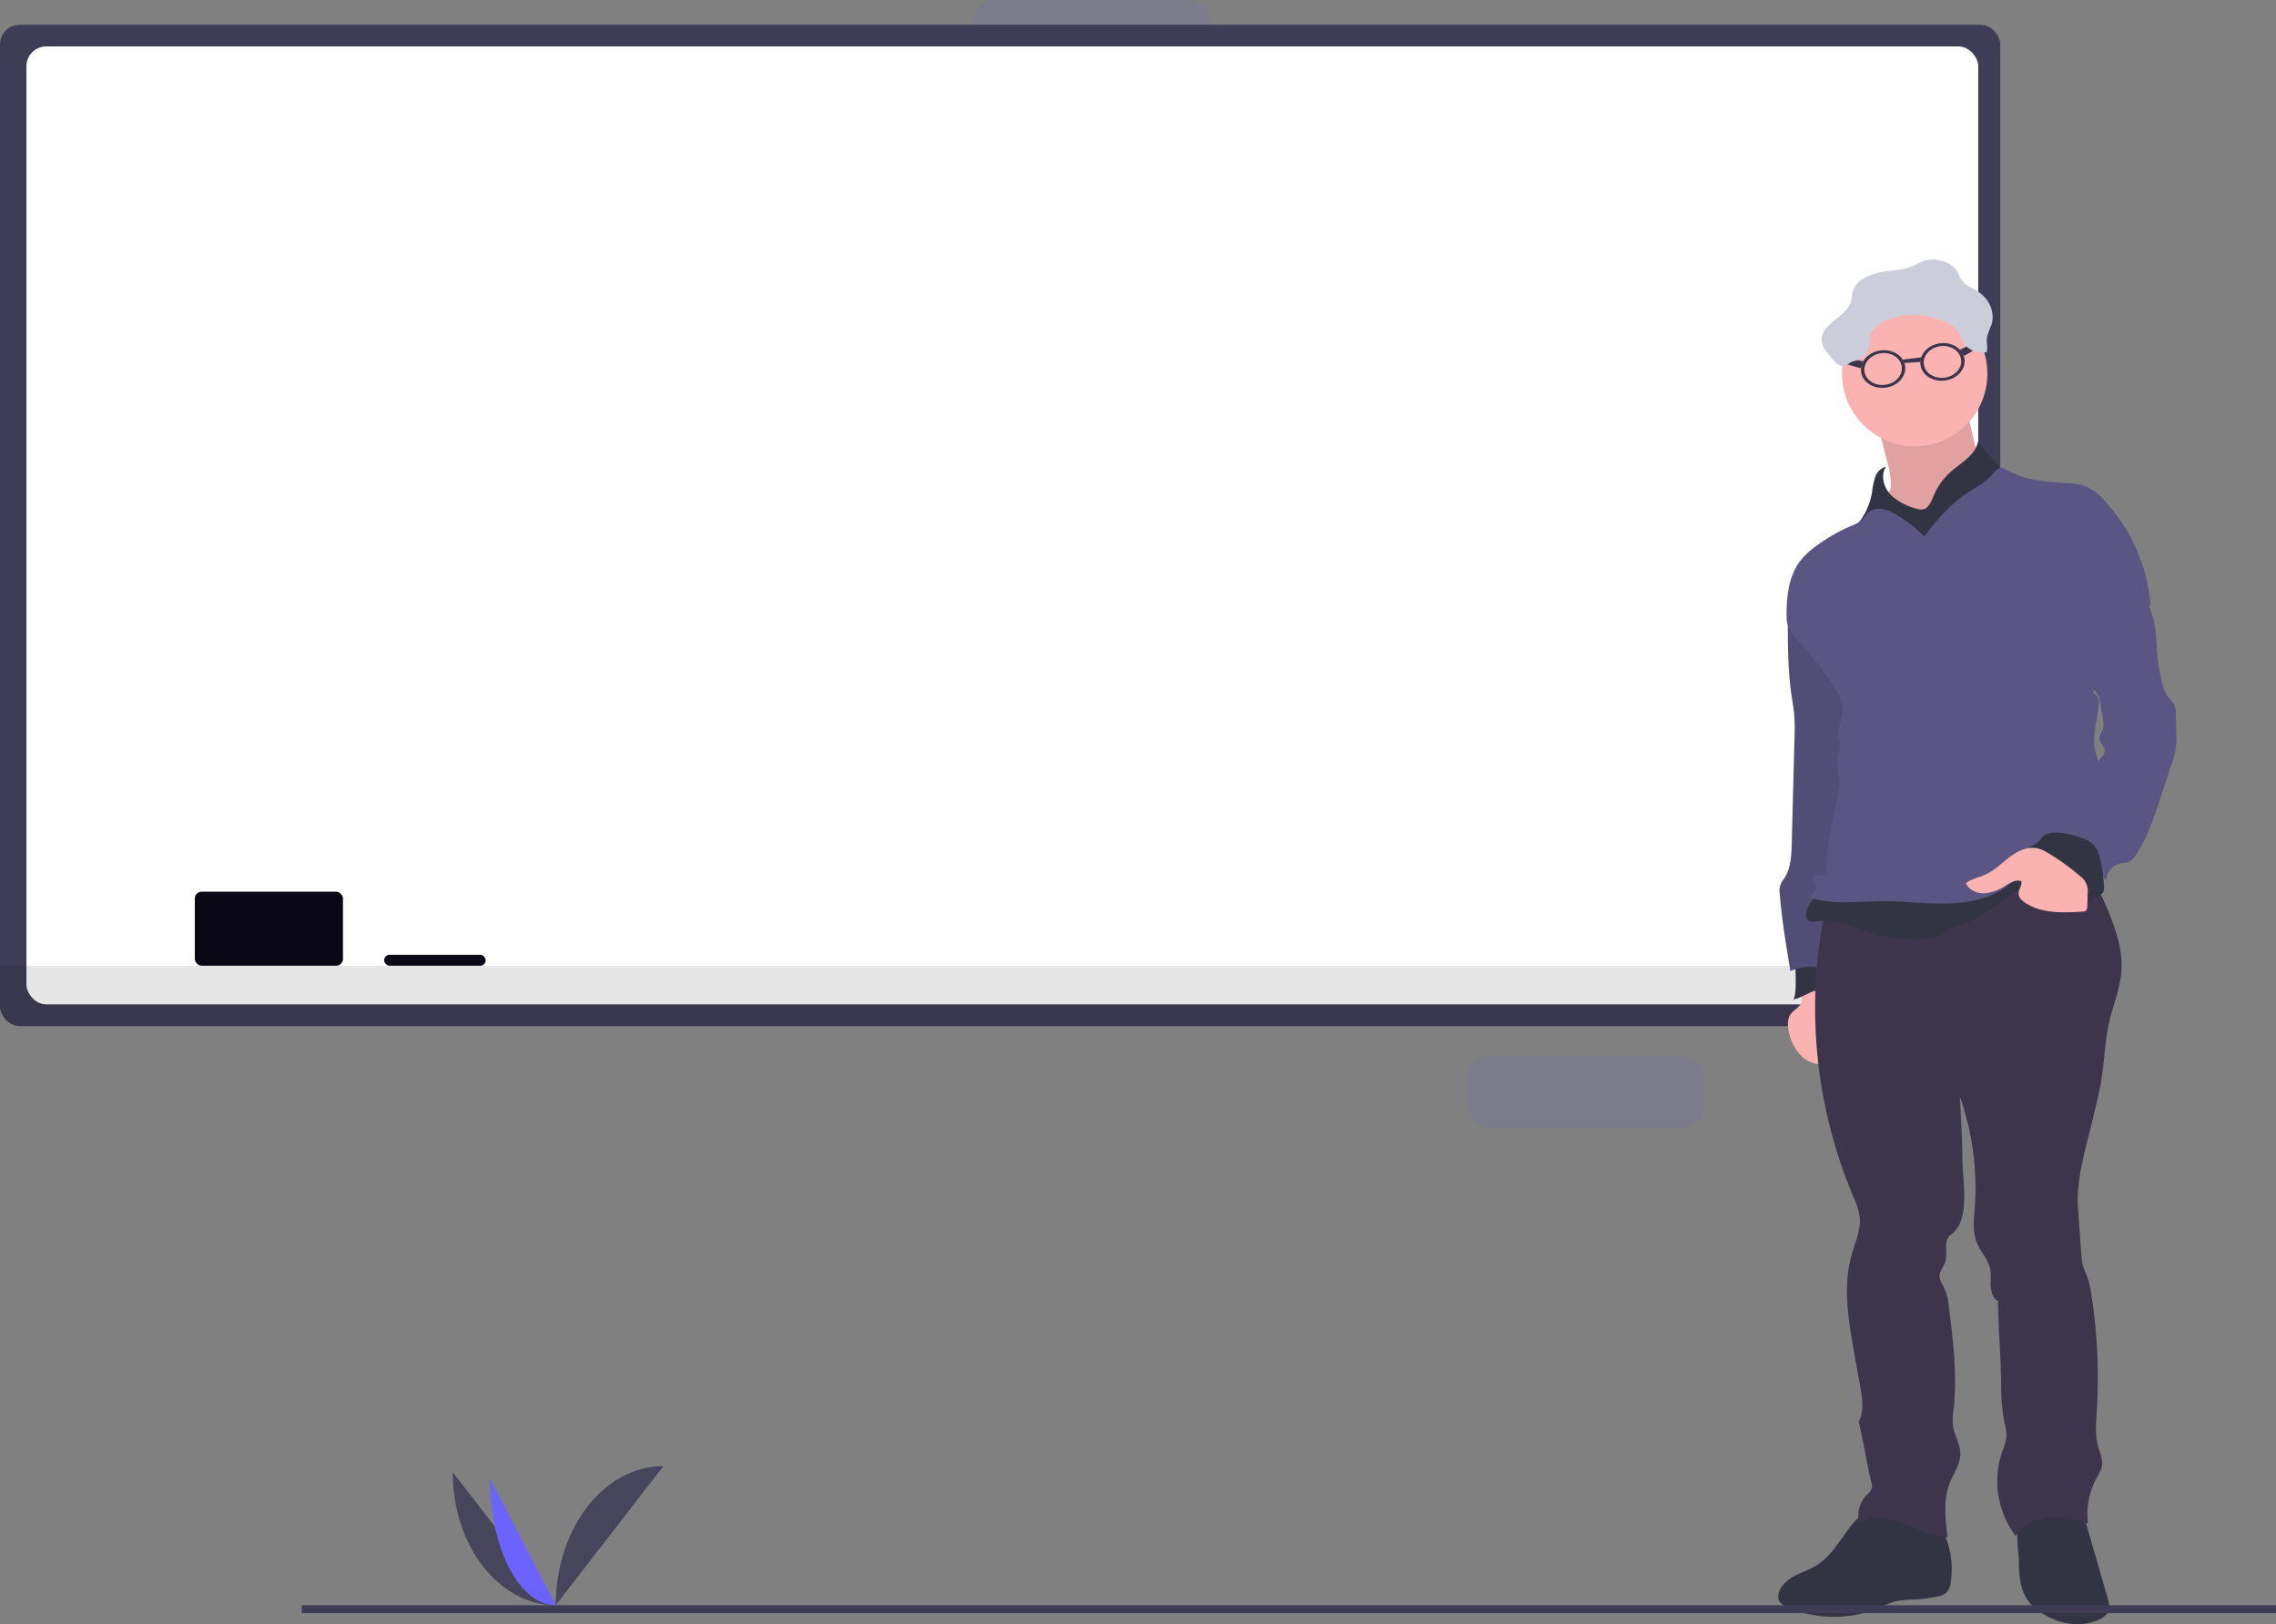 <svg xmlns="http://www.w3.org/2000/svg" width="829.491" height="591.977" viewBox="0 0 829.491 591.977" xmlns:xlink="http://www.w3.org/1999/xlink" role="img" artist="Katerina Limpitsouni" source="https://undraw.co/">
  <rect x="0" y="0" width="829.491" height="591.977" fill="#808080" stroke="none"/>
  <g id="Group_33" data-name="Group 33" transform="translate(-604.689 -291)">
    <rect id="Rectangle_127" data-name="Rectangle 127" width="86" height="26" rx="7.43" transform="translate(769.689 317)" fill="#6c63ff" opacity="0.1"/>
    <rect id="Rectangle_128" data-name="Rectangle 128" width="86" height="26" rx="7.43" transform="translate(859.689 343)" fill="#6c63ff" opacity="0.1"/>
    <rect id="Rectangle_131" data-name="Rectangle 131" width="86" height="26" rx="7.43" transform="translate(859.689 304)" fill="#6c63ff" opacity="0.1"/>
    <rect id="Rectangle_132" data-name="Rectangle 132" width="86" height="26" rx="7.43" transform="translate(959.689 291)" fill="#6c63ff" opacity="0.1"/>
    <rect id="Rectangle_133" data-name="Rectangle 133" width="86" height="26" rx="7.43" transform="translate(1049.689 317)" fill="#6c63ff" opacity="0.1"/>
    <rect id="Rectangle_134" data-name="Rectangle 134" width="86" height="26" rx="7.43" transform="translate(1139.689 343)" fill="#6c63ff" opacity="0.1"/>
    <rect id="Rectangle_137" data-name="Rectangle 137" width="86" height="26" rx="7.43" transform="translate(1139.689 304)" fill="#6c63ff" opacity="0.1"/>
    <rect id="Rectangle_165" data-name="Rectangle 165" width="86" height="26" rx="7.43" transform="translate(679.689 624)" fill="#6c63ff" opacity="0.1"/>
    <rect id="Rectangle_171" data-name="Rectangle 171" width="86" height="26" rx="7.43" transform="translate(959.689 624)" fill="#6c63ff" opacity="0.1"/>
    <rect id="Rectangle_173" data-name="Rectangle 173" width="86" height="26" rx="7.43" transform="translate(1139.689 676)" fill="#6c63ff" opacity="0.1"/>
    <rect id="Rectangle_174" data-name="Rectangle 174" width="729" height="365" rx="7.21" transform="translate(604.689 300)" fill="#3f3d56"/>
    <rect id="Rectangle_177" data-name="Rectangle 177" width="711.333" height="349.154" rx="7.21" transform="translate(614.322 307.923)" fill="#fff"/>
    <path id="Path_448-1291" data-name="Path 448" d="M118.87,482h729v14.79a7.21,7.21,0,0,1-7.21,7.21H126.08a7.21,7.21,0,0,1-7.21-7.21Z" transform="translate(485.82 161)" opacity="0.1"/>
    <rect id="Rectangle_175" data-name="Rectangle 175" width="54" height="27" rx="2.5" transform="translate(675.689 616)" fill="#090814"/>
    <rect id="Rectangle_176" data-name="Rectangle 176" width="37" height="4" rx="2" transform="translate(744.689 639)" fill="#090814"/>
    <g id="Michel" transform="translate(610.82 161)">
      <path id="Path_465-1308" data-name="Path 465" d="M781.81,771.5c-2.52,1.58-5.4,2.47-8,3.86s-5.13,3.48-5.87,6.36a4,4,0,0,0,.13,2.72,5.28,5.28,0,0,0,2.8,2.22,42.49,42.49,0,0,0,33.61.38,44.28,44.28,0,0,1,5.8-2.3,37.689,37.689,0,0,1,7.43-.76,57.115,57.115,0,0,0,7.81-1,6.87,6.87,0,0,0,3.54-1.47,6.57,6.57,0,0,0,1.59-3.82,31.45,31.45,0,0,0-5-22.28,7.529,7.529,0,0,0-2.18-2.31,8.411,8.411,0,0,0-3.47-.93c-5-.61-10.24-1.73-15.29-1.85-3.62-.08-5.44,1.64-8,4.13C791.42,759.74,788.33,767.43,781.81,771.5Z" transform="translate(-125.82 -71)" fill="#323444"/>
      <path id="Path_466-1309" data-name="Path 466" d="M855.5,770.76c0,4.9.59,10.09,3.56,14a18.492,18.492,0,0,0,4.86,4.25c6.28,4,14.6,5.47,21.22,2.08a6.3,6.3,0,0,0,2.64-2.22c1-1.74.47-3.91-.09-5.83l-9.58-33.2c-6.19.95-15.29,1.62-20.79,4.76C853.33,756.87,855.5,766.38,855.5,770.76Z" transform="translate(-125.82 -71)" fill="#323444"/>
      <path id="Path_467-1310" data-name="Path 467" d="M776.19,566.33c-.58,1.83-2.68,2.68-3.83,4.22-1.35,1.81-1.21,4.32-.72,6.52a17.24,17.24,0,0,0,4.39,8.65,10.37,10.37,0,0,0,9,3.06,7.5,7.5,0,0,0,6.11-6.73,12.741,12.741,0,0,0-.94-4.33L783.38,558a.746.746,0,0,0-1.23-.54c-1.61.76-4.84,1.56-5.78,3.23S776.87,564.52,776.19,566.33Z" transform="translate(-125.82 -71)" fill="#fbb3b2"/>
      <path id="Path_468-1311" data-name="Path 468" d="M773,565.34c2.49-.39,4.67-1.85,7-2.81s5.25-1.33,7.21.27c.56.46,1.1,1.09,1.83,1.08a71.591,71.591,0,0,0-4.48-14.24,1.11,1.11,0,0,0-.39-.55,1.13,1.13,0,0,0-.85,0l-6.73,1.76c-2.49.65-2.78.45-2.59,2.9C774.05,554.84,774.61,565.34,773,565.34Z" transform="translate(-125.82 -71)" fill="#323444"/>
      <path id="Path_469-1312" data-name="Path 469" d="M772.26,422.94c-1,1.54-1,3.46-1,5.27,0,8.85.09,17.75,1.4,26.51.31,2.1.7,4.2.9,6.32a72.9,72.9,0,0,1,.14,8.87l-1,38.5c-.12,4.71-.36,9.77-3.27,13.47a6.44,6.44,0,0,0-1.17,4.27c.76,9.66,2.36,19.24,3.95,28.79a17.79,17.79,0,0,1,16.14.77,177.661,177.661,0,0,0,8.29-49c.23-8.19-.12-16.43,1.14-24.52,2.11-13.62,1.25-27.59-.3-41.29-.49-4.34-1.53-8.81-4.31-12.17a18.45,18.45,0,0,0-10-5.76C779.47,422,776.16,423,772.26,422.94Z" transform="translate(-125.82 -71)" fill="#5b5583"/>
      <path id="Path_470-1313" data-name="Path 470" d="M772.26,422.94c-1,1.54-1,3.46-1,5.27,0,8.85.09,17.75,1.4,26.51.31,2.1.7,4.2.9,6.32a72.9,72.9,0,0,1,.14,8.87l-1,38.5c-.12,4.71-.36,9.77-3.27,13.47a6.44,6.44,0,0,0-1.17,4.27c.76,9.66,2.36,19.24,3.95,28.79a17.79,17.79,0,0,1,16.14.77,177.661,177.661,0,0,0,8.29-49c.23-8.19-.12-16.43,1.14-24.52,2.11-13.62,1.25-27.59-.3-41.29-.49-4.34-1.53-8.81-4.31-12.17a18.45,18.45,0,0,0-10-5.76C779.47,422,776.16,423,772.26,422.94Z" transform="translate(-125.82 -71)" opacity="0.1"/>
      <path id="Path_471-1314" data-name="Path 471" d="M784.48,534.59A176.61,176.61,0,0,0,795,636.83a27.73,27.73,0,0,1,2.44,7.56c.55,4.9-1.71,9.61-3,14.35-3,10.78-1.27,22.26.65,33.29q1.2,6.9,2.47,13.79c.83,4.48,1.63,9.35-.45,13.41,1.79,7.46,2.85,14.85,4.64,22.31a4.24,4.24,0,0,1,.17,1.83,5.39,5.39,0,0,1-1.83,2.45,10.94,10.94,0,0,0-2.79,10.47c4.57-3.28,10.94-2.13,16.16,0s10.36,5,16,5c-.82-6.62-1.61-13.57.83-19.78,1.42-3.6,3.92-7,3.85-10.85-.07-3.45-2.18-6.53-2.69-9.94a25.159,25.159,0,0,1,.24-6.36c1.34-12.24-.18-24.6-1.7-36.82a22,22,0,0,0-1.68-7c-.71-1.44-1.77-2.82-1.75-4.43,0-1.87,1.51-3.39,2.07-5.17,1-3.28-.84-7.74,1.93-9.77,7.3-5.36,4.5-18.16,4.34-27.21q-.19-11.71-1-23.4a99.671,99.671,0,0,1,5.52,40.34c-.32,4.48-.91,9.19.84,13.33,1.34,3.18,4,5.8,4.72,9.17.45,2.08.13,4.23.23,6.35s.82,4.43,2.65,5.5c.14,9.64,1,19.95,1.15,29.59a72.994,72.994,0,0,0,1.2,14.7,18.733,18.733,0,0,1,.74,4.74,19.809,19.809,0,0,1-1.58,5.83,33.43,33.43,0,0,0,5,30.85c2.36-4.19,7.28-6.41,12.08-6.76s9.54.86,14.19,2.08a27.79,27.79,0,0,1,3.32-16.9,13.831,13.831,0,0,0,1.75-3.76c.54-2.54-.72-5.07-1.4-7.58-1.11-4-.72-8.31-.46-12.49A197.641,197.641,0,0,0,882,673.63a35.513,35.513,0,0,0-1.91-8c-.36-.92-.8-1.8-1.1-2.73a21.52,21.52,0,0,1-.8-5.12l-1.15-16c-.81-11.21,2.87-22.28,5.44-33.22,1.15-4.9,2.4-9.79,3.17-14.77,1.05-6.78,1.22-13.71,2.76-20.4,1.38-6,3.87-11.85,4.39-18,.8-9.53-3.16-18.74-7-27.48-1.6-3.6-7.65-3.24-11.54-3.88-27.59-4.53-56.65-4.56-82.67,5.65a20.571,20.571,0,0,0-7.11,4.91Z" transform="translate(-125.82 -71)" fill="#3c354c"/>
      <path id="Path_472-1315" data-name="Path 472" d="M804.37,357.1l3.06,11.9a31.8,31.8,0,0,1,1.37,8.41,6.21,6.21,0,0,1-.67,3,7.151,7.151,0,0,1-1.9,1.94c-2.09,1.59-3.54,5.3-5.93,6.4,1.23,2.14,2.93.75,5.15,1.82,3.91,1.9,7.49,4.63,11.73,5.57,4,.88,8.2.05,12.17-1,5.63-1.53,11.23-3.64,15.76-7.33s7.11-6.95,7.09-12.78c-5,.59-9.45-4.46-11.66-9a24.45,24.45,0,0,1-1.68-5.39l-2.68-11.79c-2.92.64-5.3,2.73-8.09,3.82S822,353.86,818.9,354a99,99,0,0,0-16.36,2.12c-.74.15-1.67.62-1.49,1.34" transform="translate(-125.82 -71)" fill="#fbb3b2"/>
      <path id="Path_473-1316" data-name="Path 473" d="M804.37,357.1l3.06,11.9a31.8,31.8,0,0,1,1.37,8.41,6.21,6.21,0,0,1-.67,3,7.151,7.151,0,0,1-1.9,1.94c-2.09,1.59-3.54,5.3-5.93,6.4,1.23,2.14,2.93.75,5.15,1.82,3.91,1.9,7.49,4.63,11.73,5.57,4,.88,8.2.05,12.17-1,5.63-1.53,11.23-3.64,15.76-7.33s7.11-6.95,7.09-12.78c-5,.59-9.45-4.46-11.66-9a24.45,24.45,0,0,1-1.68-5.39l-2.68-11.79c-2.92.64-5.3,2.73-8.09,3.82S822,353.86,818.9,354a99,99,0,0,0-16.36,2.12c-.74.15-1.67.62-1.49,1.34" transform="translate(-125.82 -71)" opacity="0.1"/>
      <circle id="Ellipse_80" data-name="Ellipse 80" cx="26.48" cy="26.48" r="26.48" transform="translate(665.21 239.7)" fill="#fbb3b2"/>
      <path id="Path_474-1317" data-name="Path 474" d="M824.8,380.83a24,24,0,0,1,6-8c3.73-3.27,8.83-5.92,9.71-10.8l8.08,9.41a4.349,4.349,0,0,1,1,1.54,3.88,3.88,0,0,1-.76,3.11c-2,3.19-5.15,5.47-8.13,7.78a246.933,246.933,0,0,0-19.59,17.28,2,2,0,0,1-1.05.64,1.89,1.89,0,0,1-1.09-.31A45.489,45.489,0,0,1,805,390.12c-.29-.35-.65-.75-1.12-.72a1.44,1.44,0,0,0-.75.39c-2.69,2.2-5.63,4.83-9.08,4.49,4.47-3.21,7-8.57,7.94-14a26.452,26.452,0,0,1,1.14-5.47,5.71,5.71,0,0,1,3.9-3.7c-2.18,3.33-.69,8.05,2.24,10.74a22.08,22.08,0,0,0,9.92,4.81C822.59,387.3,823.59,383.45,824.8,380.83Z" transform="translate(-125.82 -71)" fill="#323444"/>
      <path id="Path_475-1318" data-name="Path 475" d="M790.35,537.31c3.77.93,7.34,2.51,11,3.68A52.571,52.571,0,0,0,822,543.16a11.15,11.15,0,0,0,6-1.91c.47-.38.9-.83,1.4-1.18a9.79,9.79,0,0,1,2.69-1.11c9.17-2.87,16.85-9.06,24.3-15.12.24-.2.51-.45.49-.77a1,1,0,0,0-.3-.57l-3.92-4.5c-10.28,1.75-20.81,1.09-31.24.83A45.356,45.356,0,0,0,815,519c-2.06.24-4.09.76-6.12,1.2-7.71,1.68-15.59,2.32-23.4,3.42a3.611,3.611,0,0,0-1.55.48,3.49,3.49,0,0,0-.83.92l-2.74,3.85a12.111,12.111,0,0,0-2.3,4.41c-.64,3,.7,4,3.25,3.61A23.74,23.74,0,0,1,790.35,537.31Z" transform="translate(-125.82 -71)" fill="#323444"/>
      <path id="Path_476-1319" data-name="Path 476" d="M821,396.57a48.709,48.709,0,0,0-10.31-8.05,14.611,14.611,0,0,0-5-2,6.24,6.24,0,0,0-5.12,1.26c-.89.79-1.45,1.89-2.31,2.72a11.489,11.489,0,0,1-3.66,2.07,64.919,64.919,0,0,0-12.86,7.33,29.5,29.5,0,0,0-5.83,5.38c-4.53,5.8-5.21,13.69-5.09,21.05.09,5.12,5,8.92,8.38,12.75a93.949,93.949,0,0,1,8.58,12c1.82,2.88,3.72,6,3.49,9.43-.19,2.81-1.83,5.45-1.57,8.25.09,1,.41,1.92.5,2.89.18,2-.61,4-.81,6-.27,2.83.65,5.64.7,8.49a27,27,0,0,1-.74,5.79c-1.92,9.14-4.33,18.33-3.84,27.66l-5.54,1a4.68,4.68,0,0,1-1.07,7.47c8.65,2.89,18,1.43,27.17,1.42,7.59,0,15.15,1,22.73.86s15.4-1.51,21.65-5.8c1.7-1.16,3.26-2.52,5.05-3.53a24.911,24.911,0,0,1,7.65-2.5,75.906,75.906,0,0,1,15-1.34c2.46,0,5.14.1,7.1-1.38,2.16-1.64,2.71-4.61,3-7.3.29-2.84.47-5.69.52-8.54a36.821,36.821,0,0,0-.35-6.64,43.494,43.494,0,0,0-1.17-4.76l-3.77-13.28c-1.56-5.48.61-11.49,1.07-17.17.11-1.34.13-2.9-.9-3.76-.37-.31-.88-.52-1-1a1.71,1.71,0,0,1,.24-1.34c2-4,5-7.53,7.74-11.14a227.66,227.66,0,0,0,12.8-19.67,63.29,63.29,0,0,0-16.94-37.88,18.329,18.329,0,0,0-7.09-5.23,21,21,0,0,0-5.64-.91c-7.84-.53-16-1-22.83-4.94a4.341,4.341,0,0,0-1.63-.69c-1.51-.17-2.61,1.32-3.59,2.5-2.52,3-6.23,4.72-9.49,6.93C830.14,385.1,825.39,390.78,821,396.57Z" transform="translate(-125.82 -71)" fill="#5b5583"/>
      <path id="Path_477-1320" data-name="Path 477" d="M904.11,425.28c1.56,4.94,1.41,10.22,1.92,15.37a59.816,59.816,0,0,0,1.63,9.21,14.7,14.7,0,0,0,1.9,4.69c.9,1.32,2.19,2.39,2.76,3.88a9.371,9.371,0,0,1,.41,3.12l.12,6.9a24.811,24.811,0,0,1-1.63,10.74l-4.31,13.11c-2.33,7.1-4.72,14.31-8.92,20.49a5.91,5.91,0,0,1-2.57,2.41,12.487,12.487,0,0,1-2.59.4,6.66,6.66,0,0,0-5.49,6.47,15.191,15.191,0,0,0-3.69-3.77l-8.77-7c-3-2.44-6.13-4.92-9.77-6.33a26.49,26.49,0,0,0,18.42-22.26,10,10,0,0,1,1-4.38c.73-1.18,2.08-2.08,2.18-3.47.12-1.75-1.86-3.07-1.86-4.82,0-1.16.86-2.12,1.24-3.21a8.06,8.06,0,0,0,0-4.11L884.88,456a5.131,5.131,0,0,0-.6-1.92,12.418,12.418,0,0,0-1.5-1.58c-2.08-2.33-1.16-6,0-8.87A84.783,84.783,0,0,1,893,425.7a61.3,61.3,0,0,0,4.07-5.82c1.06-1.84,1.3-4.39,2.42-6C900.93,417.66,902.88,421.39,904.11,425.28Z" transform="translate(-125.82 -71)" fill="#5b5583"/>
      <path id="Path_478-1321" data-name="Path 478" d="M864.8,505.38a4.818,4.818,0,0,0-1.14,1.2,10.11,10.11,0,0,1-4.53,3.23c1,.72,1.91,1.43,2.85,2.16a124.886,124.886,0,0,1,19,18.17c.63-2.25,4.4-2.09,5.32-4.24a4.151,4.151,0,0,0,.2-1.92,58.57,58.57,0,0,0-1.44-10,11.319,11.319,0,0,0-2-4.68c-1.4-1.69-3.58-2.5-5.66-3.2C874.25,505,868,503.45,864.8,505.38Z" transform="translate(-125.82 -71)" fill="#323444"/>
      <path id="Path_479-1322" data-name="Path 479" d="M852.3,513.24c-3,2.22-5.63,5-9,6.52-2.38,1.08-5.09,1.55-7.17,3.16,1.13,2.49,4.07,3.78,6.8,3.68a16.161,16.161,0,0,0,7.61-2.79c1.79-1.1,3.89-2.38,5.84-1.61.3,1.52-1,2.95-1,4.49s1.28,2.66,2.54,3.47c6,3.87,13.72,3.55,20.87,3.1a1.88,1.88,0,0,0,1.15-.34,1.81,1.81,0,0,0,.43-1.32c.09-1.58.13-3.15.14-4.73a6.78,6.78,0,0,0-2.9-6.68,81.614,81.614,0,0,0-12.5-8.85C860.71,508.79,856.25,510.3,852.3,513.24Z" transform="translate(-125.82 -71)" fill="#fbb3b2"/>
      <path id="Path_480-1323" data-name="Path 480" d="M826.81,326.11c-4.44.53-7.67,4-7.22,7.77s4.41,6.37,8.85,5.83,7.67-4,7.22-7.76S831.25,325.58,826.81,326.11Zm1.51,12.56c-3.76.45-7.11-1.76-7.5-4.94s2.36-6.12,6.11-6.57,7.11,1.76,7.5,4.94-2.36,6.12-6.11,6.57Z" transform="translate(-125.82 -71)" fill="#3c354c"/>
      <path id="Path_481-1324" data-name="Path 481" d="M805.17,328.71c-4.44.53-7.67,4-7.22,7.76s4.41,6.37,8.85,5.84,7.67-4,7.22-7.77S809.61,328.18,805.17,328.71Zm1.51,12.55c-3.76.45-7.11-1.76-7.49-4.93s2.35-6.12,6.11-6.58,7.11,1.76,7.49,4.94-2.36,6.12-6.11,6.57Z" transform="translate(-125.82 -71)" fill="#3c354c"/>
      <path id="Path_482-1325" data-name="Path 482" d="M663.28,259.64l9.65,2.06-.95,2.54-9.1-2.67Z" fill="#3c354c"/>
      <path id="Path_483-1326" data-name="Path 483" d="M717.07,253.18l-8.9,4.29,1.53,2.24,8.21-4.75Z" fill="#3c354c"/>
      <path id="Path_484-1327" data-name="Path 484" d="M687.31,261.06l6.77-.81-.35,1.68-5.81.39Z" fill="#3c354c"/>
      <path id="Path_485-1328" data-name="Path 485" d="M800,329.79a10.741,10.741,0,0,0,1-4.37,9.338,9.338,0,0,1,.46-2.66,7.441,7.441,0,0,1,2.18-2.79c3.12-2.64,7.59-4,12-4.19a27.74,27.74,0,0,1,13.88,3,10.8,10.8,0,0,1,3.45,2.56c1.4,1.71,1.7,3.92,3.11,5.61a8.17,8.17,0,0,0,7.66,2.4c.49-1.74-.15-3.58.1-5.36a25.933,25.933,0,0,1,1.59-4.44c1.55-4.57-.71-9.87-5.37-12.6-1.63-1-3.56-1.65-4.78-3s-1.51-2.75-2.35-4.1c-2.23-3.57-8-5.24-12.39-3.59-1.38.52-2.6,1.31-4,1.87-2.6,1.07-5.56,1.26-8.42,1.62a25.79,25.79,0,0,0-8.16,2.14c-2.47,1.22-4.54,3.18-5.11,5.52-.27,1.08-.21,2.2-.48,3.27-1.38,5.43-10.29,8.07-10.79,13.61-.18,2,.91,3.92,2.27,5.55.94,1.11,3.19,4.08,4.78,4.51s2.8-1.08,4.32-1.6C797.35,332,798.8,331.84,800,329.79Z" transform="translate(-125.82 -71)" fill="#cbceda"/>
    </g>
    <path id="Path_492-1332" data-name="Path 492" d="M148.31,711.36c0,26.8,16.794,48.446,37.554,48.446" transform="translate(621.38 116.255)" fill="#46455b"/>
    <path id="Path_494-1333" data-name="Path 494" d="M168.62,715c0,25.456,10.718,46.021,23.948,46.021" transform="translate(614.676 115.053)" fill="#6c63ff"/>
    <path id="Path_495-1334" data-name="Path 495" d="M204.37,740.911c0-28.011,17.545-50.681,39.222-50.681" transform="translate(602.874 135.149)" fill="#46455b"/>
    <rect id="Rectangle_125" data-name="Rectangle 125" width="719.503" height="2.904" transform="translate(714.677 876.074)" fill="#3f3d56"/>
  </g>
</svg>
